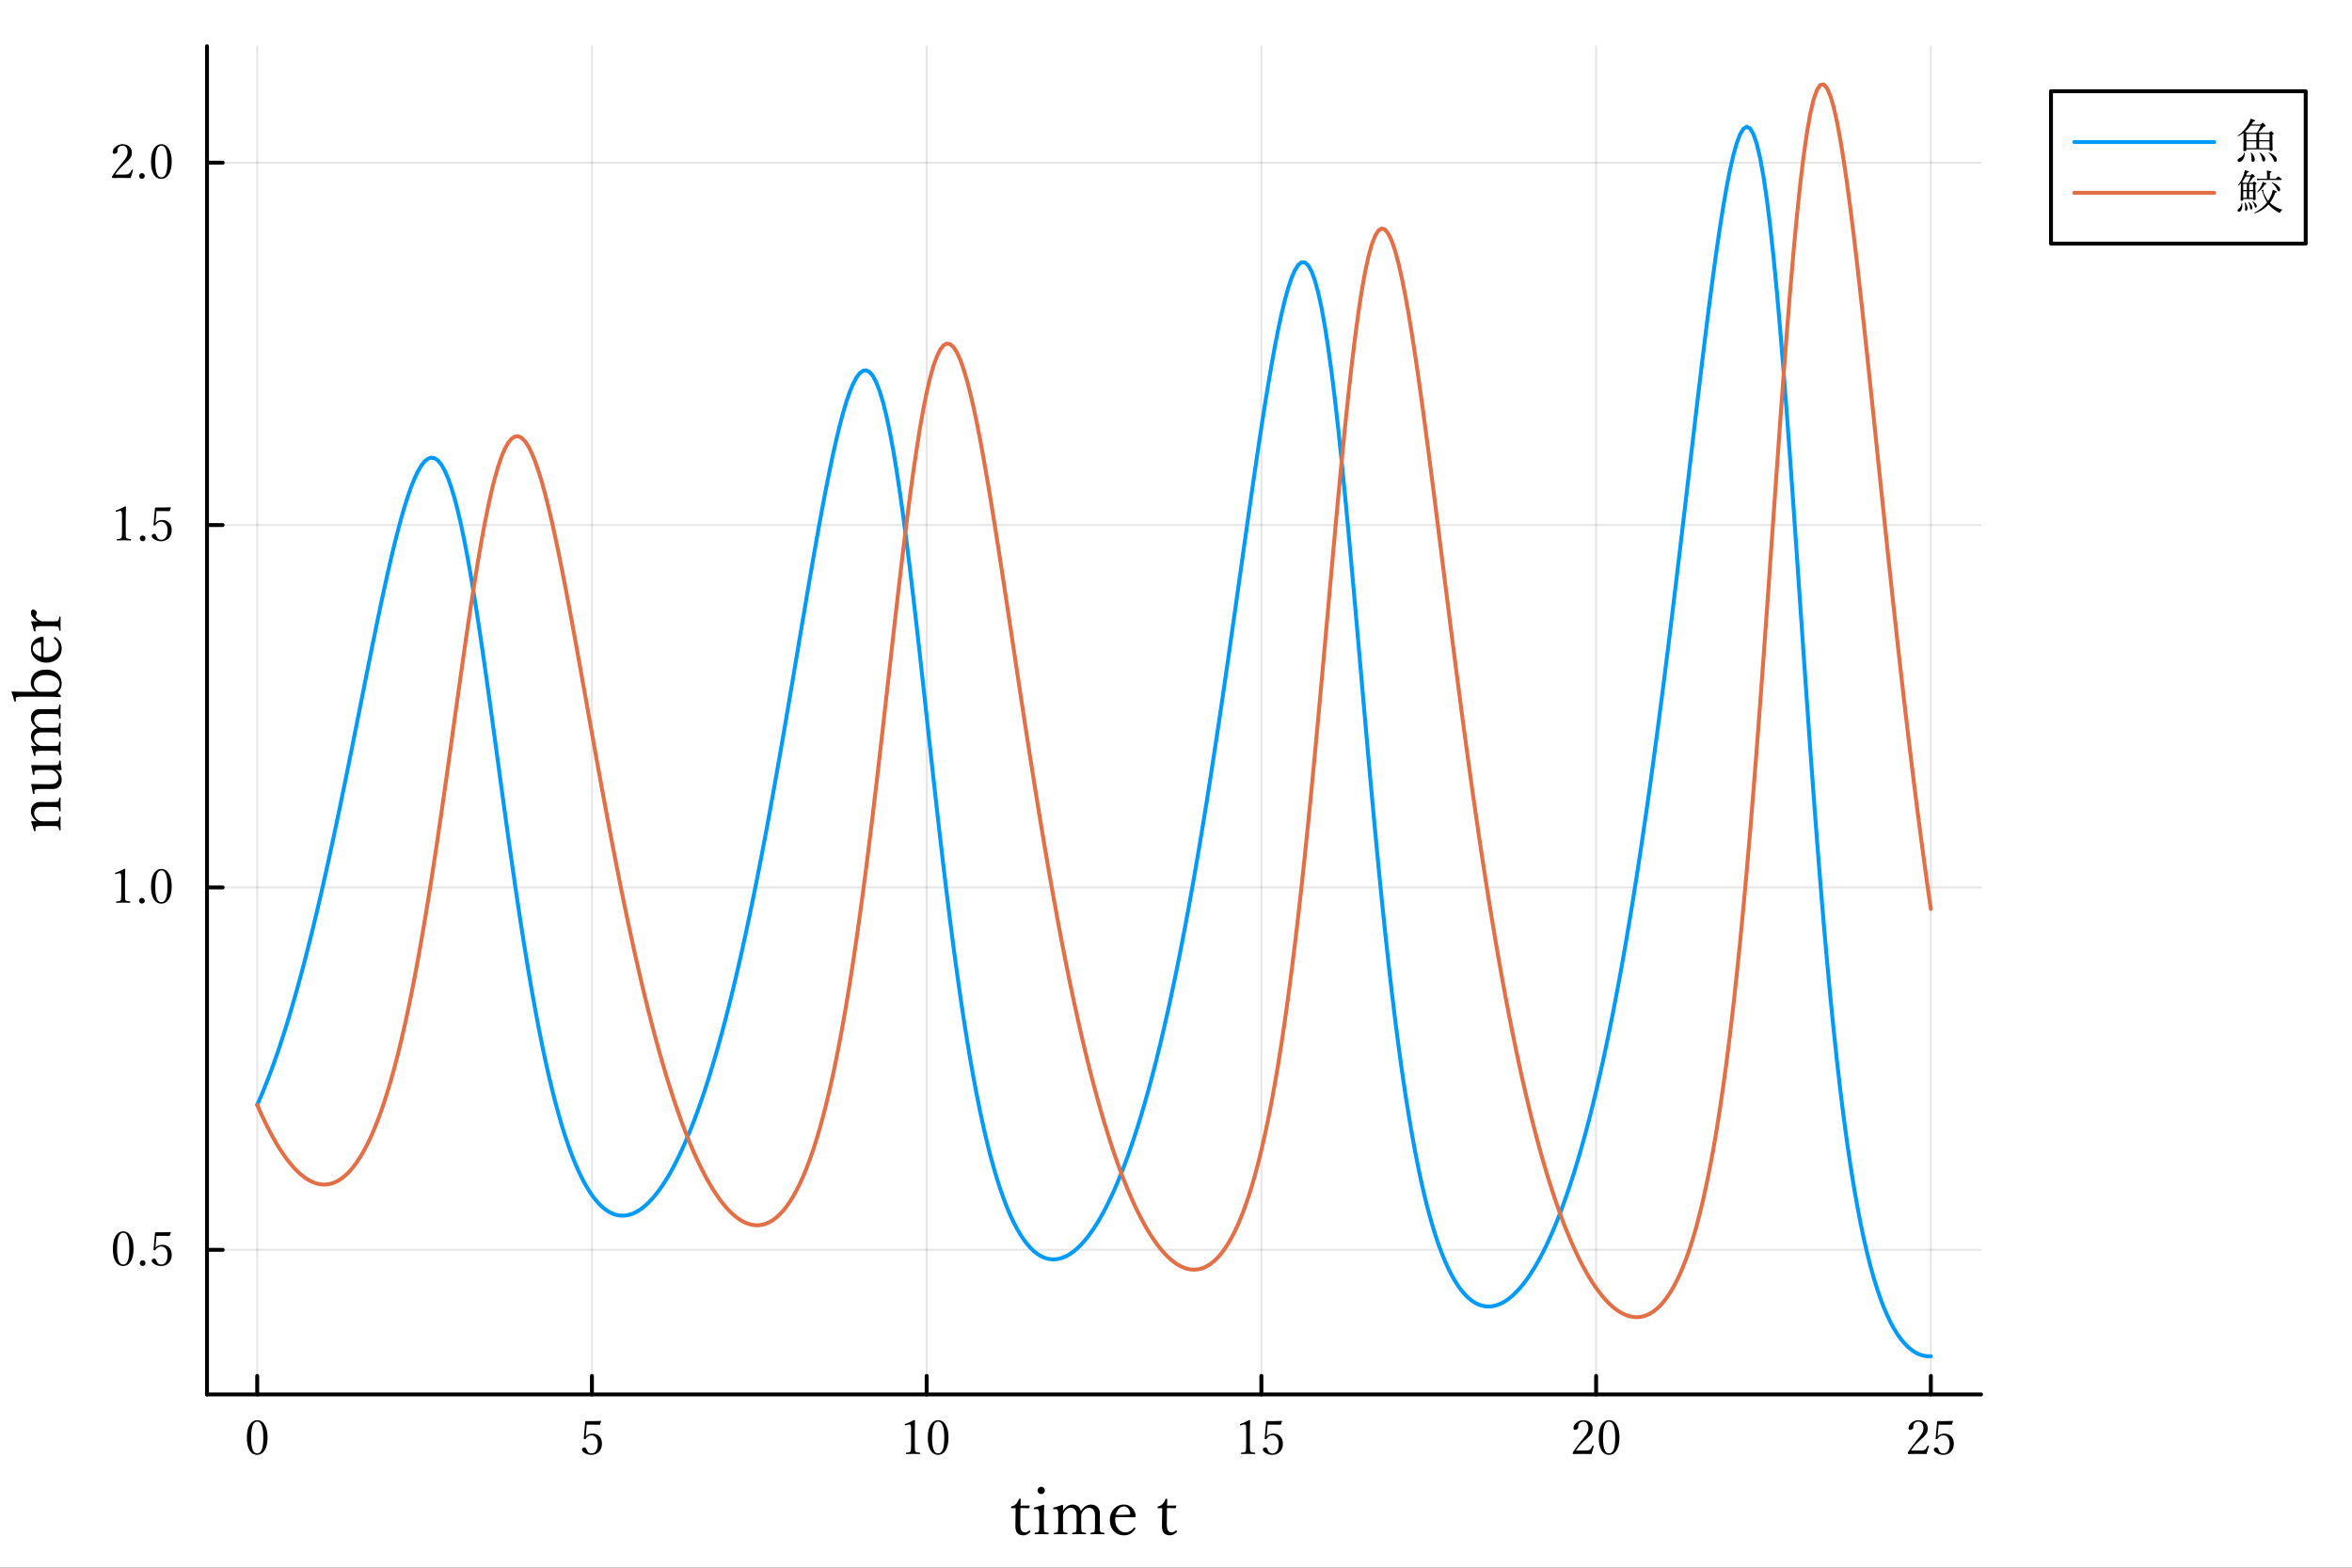 <?xml version="1.0" encoding="utf-8"?>
<svg xmlns="http://www.w3.org/2000/svg" xmlns:xlink="http://www.w3.org/1999/xlink" width="600" height="400" viewBox="0 0 2400 1600">
<rect x="0" y="0" width="2400" height="1600" fill="#333333" stroke="none"/>
<defs>
  <clipPath id="clip460">
    <rect x="0" y="0" width="2400" height="1600"/>
  </clipPath>
</defs>
<path clip-path="url(#clip460)" d="M0 1600 L2400 1600 L2400 0 L0 0  Z" fill="#ffffff" fill-rule="evenodd" fill-opacity="1"/>
<defs>
  <clipPath id="clip461">
    <rect x="480" y="0" width="1681" height="1600"/>
  </clipPath>
</defs>
<path clip-path="url(#clip460)" d="M211.227 1423.18 L2021.46 1423.18 L2021.46 47.244 L211.227 47.244  Z" fill="#ffffff" fill-rule="evenodd" fill-opacity="1"/>
<defs>
  <clipPath id="clip462">
    <rect x="211" y="47" width="1811" height="1377"/>
  </clipPath>
</defs>
<polyline clip-path="url(#clip462)" style="stroke:#000000; stroke-linecap:round; stroke-linejoin:round; stroke-width:2; stroke-opacity:0.1; fill:none" points="262.461,1423.18 262.461,47.244 "/>
<polyline clip-path="url(#clip462)" style="stroke:#000000; stroke-linecap:round; stroke-linejoin:round; stroke-width:2; stroke-opacity:0.1; fill:none" points="604.015,1423.18 604.015,47.244 "/>
<polyline clip-path="url(#clip462)" style="stroke:#000000; stroke-linecap:round; stroke-linejoin:round; stroke-width:2; stroke-opacity:0.1; fill:none" points="945.569,1423.18 945.569,47.244 "/>
<polyline clip-path="url(#clip462)" style="stroke:#000000; stroke-linecap:round; stroke-linejoin:round; stroke-width:2; stroke-opacity:0.1; fill:none" points="1287.12,1423.18 1287.12,47.244 "/>
<polyline clip-path="url(#clip462)" style="stroke:#000000; stroke-linecap:round; stroke-linejoin:round; stroke-width:2; stroke-opacity:0.1; fill:none" points="1628.68,1423.18 1628.68,47.244 "/>
<polyline clip-path="url(#clip462)" style="stroke:#000000; stroke-linecap:round; stroke-linejoin:round; stroke-width:2; stroke-opacity:0.1; fill:none" points="1970.23,1423.18 1970.23,47.244 "/>
<polyline clip-path="url(#clip462)" style="stroke:#000000; stroke-linecap:round; stroke-linejoin:round; stroke-width:2; stroke-opacity:0.1; fill:none" points="211.227,1275.57 2021.46,1275.57 "/>
<polyline clip-path="url(#clip462)" style="stroke:#000000; stroke-linecap:round; stroke-linejoin:round; stroke-width:2; stroke-opacity:0.1; fill:none" points="211.227,905.713 2021.46,905.713 "/>
<polyline clip-path="url(#clip462)" style="stroke:#000000; stroke-linecap:round; stroke-linejoin:round; stroke-width:2; stroke-opacity:0.1; fill:none" points="211.227,535.861 2021.46,535.861 "/>
<polyline clip-path="url(#clip462)" style="stroke:#000000; stroke-linecap:round; stroke-linejoin:round; stroke-width:2; stroke-opacity:0.1; fill:none" points="211.227,166.009 2021.46,166.009 "/>
<polyline clip-path="url(#clip460)" style="stroke:#000000; stroke-linecap:round; stroke-linejoin:round; stroke-width:4; stroke-opacity:1; fill:none" points="211.227,1423.18 2021.46,1423.18 "/>
<polyline clip-path="url(#clip460)" style="stroke:#000000; stroke-linecap:round; stroke-linejoin:round; stroke-width:4; stroke-opacity:1; fill:none" points="262.461,1423.18 262.461,1404.28 "/>
<polyline clip-path="url(#clip460)" style="stroke:#000000; stroke-linecap:round; stroke-linejoin:round; stroke-width:4; stroke-opacity:1; fill:none" points="604.015,1423.18 604.015,1404.28 "/>
<polyline clip-path="url(#clip460)" style="stroke:#000000; stroke-linecap:round; stroke-linejoin:round; stroke-width:4; stroke-opacity:1; fill:none" points="945.569,1423.18 945.569,1404.28 "/>
<polyline clip-path="url(#clip460)" style="stroke:#000000; stroke-linecap:round; stroke-linejoin:round; stroke-width:4; stroke-opacity:1; fill:none" points="1287.12,1423.18 1287.12,1404.28 "/>
<polyline clip-path="url(#clip460)" style="stroke:#000000; stroke-linecap:round; stroke-linejoin:round; stroke-width:4; stroke-opacity:1; fill:none" points="1628.68,1423.18 1628.68,1404.28 "/>
<polyline clip-path="url(#clip460)" style="stroke:#000000; stroke-linecap:round; stroke-linejoin:round; stroke-width:4; stroke-opacity:1; fill:none" points="1970.23,1423.18 1970.23,1404.28 "/>
<path clip-path="url(#clip460)" d="M262.52 1449.45 Q267.297 1449.45 270.221 1454.42 Q273.026 1459.15 273.026 1467.06 Q273.026 1476.14 269.579 1480.94 Q266.775 1484.84 262.52 1484.84 Q257.291 1484.84 254.462 1479.85 Q251.895 1475.29 251.895 1467.37 Q251.895 1458.08 255.413 1453.28 Q258.242 1449.45 262.52 1449.45 M262.52 1450.95 Q256.221 1450.95 256.221 1467.21 Q256.221 1476.38 258.123 1480.23 Q259.644 1483.32 262.52 1483.32 Q265.729 1483.32 267.226 1479.26 Q268.7 1475.29 268.7 1467.21 Q268.7 1450.95 262.52 1450.95 Z" fill="#000000" fill-rule="nonzero" fill-opacity="1" /><path clip-path="url(#clip460)" d="M598.714 1454.04 L597.882 1463.57 Q597.811 1464.54 597.692 1466.09 Q600.235 1463.17 604.466 1463.17 Q609.244 1463.17 611.93 1466.35 Q614.235 1469.11 614.235 1473.43 Q614.235 1478.95 610.812 1482.13 Q607.889 1484.84 603.515 1484.84 Q600.093 1484.84 597.05 1483.18 Q593.794 1481.42 593.794 1479.23 Q593.794 1478.43 594.697 1477.83 Q595.505 1477.28 596.622 1477.28 Q597.312 1477.28 597.74 1477.85 Q598.191 1478.4 598.857 1479.97 L599.094 1480.56 Q600.283 1483.32 603.539 1483.32 Q606.724 1483.32 608.436 1480.54 Q610.004 1477.97 610.004 1473.48 Q610.004 1469.3 607.865 1466.9 Q606.13 1464.92 603.634 1464.92 Q599.76 1464.92 597.644 1468.44 Q597.383 1468.82 596.955 1468.82 Q595.6 1468.82 595.6 1468.04 Q595.6 1467.94 595.695 1467.49 Q595.79 1467.04 595.838 1466.35 L597.145 1451.31 Q597.145 1450.97 597.454 1450.66 Q597.74 1450.38 597.977 1450.38 Q599.926 1450.43 605.179 1450.43 Q609.054 1450.43 612.975 1450.19 Q613.403 1450.19 613.403 1450.62 L612.239 1453.8 Q612.096 1454.13 611.716 1454.13 Q607.651 1454.04 606.154 1454.04 L598.714 1454.04 Z" fill="#000000" fill-rule="nonzero" fill-opacity="1" /><path clip-path="url(#clip460)" d="M932.935 1449.21 Q933.72 1449.21 933.72 1449.83 Q933.482 1456.23 933.482 1460.27 L933.482 1475.05 Q933.482 1478.71 933.601 1479.83 Q933.72 1480.78 934.076 1481.37 Q934.599 1482.32 938.497 1482.61 Q938.925 1482.66 938.925 1483.32 Q938.925 1484.01 938.592 1484.01 Q934.266 1483.82 931.723 1483.82 Q929.513 1483.82 924.711 1484.01 Q924.379 1484.01 924.379 1483.32 Q924.379 1482.66 924.854 1482.61 Q927.183 1482.44 928.086 1482.13 Q928.776 1481.9 929.085 1481.37 Q929.679 1480.45 929.679 1475.05 L929.679 1457.96 Q929.679 1455.13 929.156 1454.42 Q928.681 1453.78 927.777 1453.78 Q927.136 1453.78 926.019 1454.13 L923.879 1454.8 Q923.261 1454.8 923.261 1453.82 Q923.261 1453.54 923.808 1453.35 Q928.562 1451.64 932.935 1449.21 Z" fill="#000000" fill-rule="nonzero" fill-opacity="1" /><path clip-path="url(#clip460)" d="M957.37 1449.45 Q962.147 1449.45 965.071 1454.42 Q967.876 1459.15 967.876 1467.06 Q967.876 1476.14 964.429 1480.94 Q961.624 1484.84 957.37 1484.84 Q952.141 1484.84 949.312 1479.85 Q946.745 1475.29 946.745 1467.37 Q946.745 1458.08 950.263 1453.28 Q953.091 1449.45 957.37 1449.45 M957.37 1450.95 Q951.071 1450.95 951.071 1467.21 Q951.071 1476.38 952.973 1480.23 Q954.494 1483.32 957.37 1483.32 Q960.579 1483.32 962.076 1479.26 Q963.55 1475.29 963.55 1467.21 Q963.55 1450.95 957.37 1450.95 Z" fill="#000000" fill-rule="nonzero" fill-opacity="1" /><path clip-path="url(#clip460)" d="M1274.86 1449.21 Q1275.64 1449.21 1275.64 1449.83 Q1275.4 1456.23 1275.4 1460.27 L1275.4 1475.05 Q1275.4 1478.71 1275.52 1479.83 Q1275.64 1480.78 1276 1481.37 Q1276.52 1482.32 1280.42 1482.61 Q1280.85 1482.66 1280.85 1483.32 Q1280.85 1484.01 1280.51 1484.01 Q1276.19 1483.82 1273.65 1483.82 Q1271.44 1483.82 1266.63 1484.01 Q1266.3 1484.01 1266.3 1483.32 Q1266.3 1482.66 1266.78 1482.61 Q1269.11 1482.44 1270.01 1482.13 Q1270.7 1481.9 1271.01 1481.37 Q1271.6 1480.45 1271.6 1475.05 L1271.6 1457.96 Q1271.6 1455.13 1271.08 1454.42 Q1270.6 1453.78 1269.7 1453.78 Q1269.06 1453.78 1267.94 1454.13 L1265.8 1454.8 Q1265.18 1454.8 1265.18 1453.82 Q1265.18 1453.54 1265.73 1453.35 Q1270.48 1451.64 1274.86 1449.21 Z" fill="#000000" fill-rule="nonzero" fill-opacity="1" /><path clip-path="url(#clip460)" d="M1293.54 1454.04 L1292.71 1463.57 Q1292.64 1464.54 1292.52 1466.09 Q1295.06 1463.17 1299.29 1463.17 Q1304.07 1463.17 1306.76 1466.35 Q1309.06 1469.11 1309.06 1473.43 Q1309.06 1478.95 1305.64 1482.13 Q1302.71 1484.84 1298.34 1484.84 Q1294.92 1484.84 1291.88 1483.18 Q1288.62 1481.42 1288.62 1479.23 Q1288.62 1478.43 1289.52 1477.83 Q1290.33 1477.28 1291.45 1477.28 Q1292.14 1477.28 1292.57 1477.85 Q1293.02 1478.4 1293.68 1479.97 L1293.92 1480.56 Q1295.11 1483.32 1298.37 1483.32 Q1301.55 1483.32 1303.26 1480.54 Q1304.83 1477.97 1304.83 1473.48 Q1304.83 1469.3 1302.69 1466.9 Q1300.96 1464.92 1298.46 1464.92 Q1294.59 1464.92 1292.47 1468.44 Q1292.21 1468.82 1291.78 1468.82 Q1290.43 1468.82 1290.43 1468.04 Q1290.43 1467.94 1290.52 1467.49 Q1290.62 1467.04 1290.66 1466.35 L1291.97 1451.31 Q1291.97 1450.97 1292.28 1450.66 Q1292.57 1450.38 1292.8 1450.38 Q1294.75 1450.43 1300.01 1450.43 Q1303.88 1450.43 1307.8 1450.19 Q1308.23 1450.19 1308.23 1450.62 L1307.06 1453.8 Q1306.92 1454.13 1306.54 1454.13 Q1302.48 1454.04 1300.98 1454.04 L1293.54 1454.04 Z" fill="#000000" fill-rule="nonzero" fill-opacity="1" /><path clip-path="url(#clip460)" d="M1623.88 1484.01 Q1619.24 1483.87 1614.58 1483.87 Q1609.99 1483.87 1605.43 1484.01 Q1604.84 1484.01 1604.84 1483.08 Q1604.84 1482.39 1605.17 1481.87 Q1610.07 1474.67 1614.32 1469.56 L1615.25 1468.49 Q1618.79 1464.33 1619.93 1461.79 Q1620.81 1459.86 1620.81 1457.63 Q1620.81 1454.2 1619.12 1452.42 Q1617.74 1450.97 1615.56 1450.97 Q1612.23 1450.97 1610.87 1453.66 Q1610.4 1454.68 1610.4 1457.1 Q1610.4 1458.08 1609.28 1458.72 Q1608.35 1459.29 1607.07 1459.29 Q1605.57 1459.29 1605.57 1457.58 Q1605.57 1454.49 1608.92 1451.83 Q1611.94 1449.45 1615.56 1449.45 Q1619.98 1449.45 1622.69 1451.97 Q1625.13 1454.25 1625.13 1457.82 Q1625.13 1460.96 1623.76 1463.19 Q1622.47 1465.3 1619.05 1468.39 L1617.55 1469.75 Q1611.16 1475.5 1608.09 1480.47 L1616.17 1480.47 Q1619.38 1480.47 1620.62 1480.21 Q1621.62 1480.02 1622.35 1479.45 Q1623.8 1478.38 1624.99 1475.64 Q1625.13 1475.31 1625.37 1475.31 Q1625.71 1475.31 1626.01 1475.48 Q1626.3 1475.62 1626.3 1475.79 L1626.25 1476.05 Q1625.06 1480.56 1623.88 1484.01 Z" fill="#000000" fill-rule="nonzero" fill-opacity="1" /><path clip-path="url(#clip460)" d="M1642.01 1449.45 Q1646.79 1449.45 1649.71 1454.42 Q1652.52 1459.15 1652.52 1467.06 Q1652.52 1476.14 1649.07 1480.94 Q1646.27 1484.84 1642.01 1484.84 Q1636.78 1484.84 1633.95 1479.85 Q1631.39 1475.29 1631.39 1467.37 Q1631.39 1458.08 1634.9 1453.28 Q1637.73 1449.45 1642.01 1449.45 M1642.01 1450.95 Q1635.71 1450.95 1635.71 1467.21 Q1635.71 1476.38 1637.61 1480.23 Q1639.13 1483.32 1642.01 1483.32 Q1645.22 1483.32 1646.72 1479.26 Q1648.19 1475.29 1648.19 1467.21 Q1648.19 1450.95 1642.01 1450.95 Z" fill="#000000" fill-rule="nonzero" fill-opacity="1" /><path clip-path="url(#clip460)" d="M1965.8 1484.01 Q1961.16 1483.87 1956.5 1483.87 Q1951.92 1483.87 1947.35 1484.01 Q1946.76 1484.01 1946.76 1483.08 Q1946.76 1482.39 1947.09 1481.87 Q1951.99 1474.67 1956.24 1469.56 L1957.17 1468.49 Q1960.71 1464.33 1961.85 1461.79 Q1962.73 1459.86 1962.73 1457.63 Q1962.73 1454.2 1961.04 1452.42 Q1959.67 1450.97 1957.48 1450.97 Q1954.15 1450.97 1952.8 1453.66 Q1952.32 1454.68 1952.32 1457.1 Q1952.32 1458.08 1951.2 1458.72 Q1950.28 1459.29 1948.99 1459.29 Q1947.5 1459.29 1947.5 1457.58 Q1947.5 1454.49 1950.85 1451.83 Q1953.87 1449.45 1957.48 1449.45 Q1961.9 1449.45 1964.61 1451.97 Q1967.06 1454.25 1967.06 1457.82 Q1967.06 1460.96 1965.68 1463.19 Q1964.4 1465.3 1960.97 1468.39 L1959.48 1469.75 Q1953.08 1475.5 1950.02 1480.47 L1958.1 1480.47 Q1961.31 1480.47 1962.54 1480.21 Q1963.54 1480.02 1964.28 1479.45 Q1965.73 1478.38 1966.91 1475.64 Q1967.06 1475.31 1967.3 1475.31 Q1967.63 1475.31 1967.94 1475.48 Q1968.22 1475.62 1968.22 1475.79 L1968.17 1476.05 Q1966.99 1480.56 1965.8 1484.01 Z" fill="#000000" fill-rule="nonzero" fill-opacity="1" /><path clip-path="url(#clip460)" d="M1978.18 1454.04 L1977.35 1463.57 Q1977.28 1464.54 1977.16 1466.09 Q1979.7 1463.17 1983.93 1463.17 Q1988.71 1463.17 1991.4 1466.35 Q1993.7 1469.11 1993.7 1473.43 Q1993.7 1478.95 1990.28 1482.13 Q1987.36 1484.84 1982.98 1484.84 Q1979.56 1484.84 1976.52 1483.18 Q1973.26 1481.42 1973.26 1479.23 Q1973.26 1478.43 1974.16 1477.83 Q1974.97 1477.28 1976.09 1477.28 Q1976.78 1477.28 1977.21 1477.85 Q1977.66 1478.4 1978.32 1479.97 L1978.56 1480.56 Q1979.75 1483.32 1983.01 1483.32 Q1986.19 1483.32 1987.9 1480.54 Q1989.47 1477.97 1989.47 1473.48 Q1989.47 1469.3 1987.33 1466.9 Q1985.6 1464.92 1983.1 1464.92 Q1979.23 1464.92 1977.11 1468.44 Q1976.85 1468.82 1976.42 1468.82 Q1975.07 1468.82 1975.07 1468.04 Q1975.07 1467.94 1975.16 1467.49 Q1975.26 1467.04 1975.31 1466.35 L1976.61 1451.31 Q1976.61 1450.97 1976.92 1450.66 Q1977.21 1450.38 1977.44 1450.38 Q1979.39 1450.43 1984.65 1450.43 Q1988.52 1450.43 1992.44 1450.19 Q1992.87 1450.19 1992.87 1450.62 L1991.71 1453.8 Q1991.56 1454.13 1991.18 1454.13 Q1987.12 1454.04 1985.62 1454.04 L1978.18 1454.04 Z" fill="#000000" fill-rule="nonzero" fill-opacity="1" /><path clip-path="url(#clip460)" d="M1036.37 1539.25 L1032.22 1539.32 Q1031.57 1539.32 1031.57 1538.43 Q1031.57 1537.58 1032.22 1537.45 Q1035.23 1536.77 1036.99 1534.77 Q1038.69 1532.85 1039.67 1530.2 Q1039.87 1529.61 1040.65 1529.61 Q1041.54 1529.61 1041.54 1530.3 Q1041.34 1535.2 1041.34 1536.7 Q1045.1 1536.7 1050.46 1536.57 Q1050.85 1536.57 1050.85 1536.96 L1050.23 1538.86 Q1050.07 1539.32 1049.58 1539.32 Q1047.16 1539.12 1041.21 1539.12 L1041.08 1555.53 Q1041.08 1560.4 1042.42 1562.23 Q1043.73 1563.96 1045.95 1563.96 Q1048.37 1563.96 1050.16 1562.13 Q1050.36 1561.93 1050.56 1561.93 Q1050.92 1561.93 1051.28 1562.36 Q1051.57 1562.72 1051.57 1563.01 Q1051.57 1563.21 1051.37 1563.4 Q1048.14 1566.97 1044.35 1566.97 Q1040.2 1566.97 1038.1 1564.68 Q1036.11 1562.39 1036.11 1557.52 L1036.24 1548.43 L1036.37 1539.25 Z" fill="#000000" fill-rule="nonzero" fill-opacity="1" /><path clip-path="url(#clip460)" d="M1060.46 1546.93 Q1060.46 1542.75 1059.94 1541.47 Q1059.35 1540.13 1057.98 1540.13 L1055.49 1540.26 Q1054.97 1540.26 1054.97 1539.38 Q1054.97 1538.76 1055.79 1538.5 Q1060.82 1537.29 1064.67 1535.75 Q1065.46 1535.75 1065.46 1536.37 Q1065.2 1542.75 1065.2 1547.88 L1065.2 1556.25 Q1065.2 1562.42 1065.59 1563.14 Q1066.08 1564.02 1069.58 1564.29 Q1070.1 1564.38 1070.1 1565 Q1070.1 1565.89 1069.58 1565.89 Q1065.56 1565.76 1063.07 1565.76 Q1060.13 1565.76 1056.24 1565.89 Q1055.72 1565.89 1055.72 1565 Q1055.72 1564.38 1056.24 1564.29 Q1059.28 1563.96 1059.94 1563.14 Q1060.46 1562.42 1060.46 1556.25 L1060.46 1546.93 M1062.45 1517.39 Q1063.96 1517.39 1065.13 1518.69 Q1066.15 1519.84 1066.15 1521.11 Q1066.15 1522.78 1064.87 1523.92 Q1063.76 1524.87 1062.45 1524.87 Q1060.88 1524.87 1059.71 1523.63 Q1058.66 1522.55 1058.66 1521.11 Q1058.66 1519.61 1060 1518.43 Q1061.11 1517.39 1062.45 1517.39 Z" fill="#000000" fill-rule="nonzero" fill-opacity="1" /><path clip-path="url(#clip460)" d="M1102.95 1542.26 Q1107.23 1535.62 1113.21 1535.62 Q1117.55 1535.62 1120.04 1538.3 Q1122.33 1540.75 1122.33 1544.81 L1122.23 1552.16 L1122.23 1556.38 Q1122.23 1562.42 1122.65 1563.21 Q1123.08 1564.09 1126.54 1564.42 Q1127.07 1564.51 1127.07 1565.17 Q1127.07 1565.89 1126.54 1565.89 Q1122.78 1565.76 1120.1 1565.76 Q1117.69 1565.76 1113.24 1565.89 Q1112.65 1565.89 1112.65 1565.17 Q1112.65 1564.51 1113.24 1564.42 Q1116.25 1564.19 1116.84 1563.21 Q1117.36 1562.32 1117.36 1556.38 L1117.36 1546.15 Q1117.36 1543.79 1116.61 1542.32 Q1115.01 1538.89 1111.25 1538.89 Q1107.49 1538.89 1104.81 1542.72 Q1103.83 1544.09 1103.53 1545.1 Q1103.27 1546.08 1103.27 1547.81 L1103.27 1556.38 Q1103.27 1562.26 1103.8 1563.21 Q1104.35 1564.12 1107.78 1564.42 Q1108.31 1564.51 1108.31 1565.23 Q1108.31 1565.89 1107.78 1565.89 Q1103.63 1565.76 1101.28 1565.76 Q1098.6 1565.76 1094.45 1565.89 Q1093.93 1565.89 1093.93 1565.23 Q1093.93 1564.51 1094.51 1564.42 Q1097.62 1564.12 1098.08 1563.21 Q1098.6 1562.13 1098.6 1556.38 L1098.6 1546.02 Q1098.6 1543.66 1097.91 1542.32 Q1096.28 1538.89 1092.45 1538.89 Q1088.76 1538.89 1086.08 1542.72 Q1084.68 1544.74 1084.68 1547.81 L1084.68 1556.38 Q1084.68 1562.32 1085.07 1563.21 Q1085.46 1564.09 1088.89 1564.42 Q1089.35 1564.51 1089.35 1565.17 Q1089.35 1565.89 1088.89 1565.89 Q1085 1565.76 1082.36 1565.76 Q1079.94 1565.76 1075.79 1565.89 Q1075.26 1565.89 1075.26 1565.17 Q1075.26 1564.51 1075.79 1564.42 Q1078.7 1564.19 1079.28 1563.21 Q1079.87 1562.19 1079.87 1556.38 L1079.87 1547.03 Q1079.87 1542.98 1079.41 1541.67 Q1078.92 1540.2 1077.45 1540.2 L1075.13 1540.33 Q1074.58 1540.33 1074.58 1539.38 Q1074.58 1538.83 1075.39 1538.56 Q1079.84 1537.52 1084.09 1535.85 Q1084.81 1535.85 1084.81 1536.44 Q1084.68 1540.04 1084.68 1541.87 Q1088.79 1535.62 1094.51 1535.62 Q1097.91 1535.62 1100.2 1537.55 Q1102.19 1539.28 1102.95 1542.26 Z" fill="#000000" fill-rule="nonzero" fill-opacity="1" /><path clip-path="url(#clip460)" d="M1138.11 1548.43 Q1137.92 1550 1137.92 1551.15 Q1137.92 1557.1 1141.41 1560.89 Q1144.29 1563.96 1147.88 1563.96 Q1153.67 1563.96 1157 1559.25 Q1157.17 1558.99 1157.46 1558.99 Q1157.85 1558.99 1158.24 1559.35 Q1158.6 1559.61 1158.6 1559.87 Q1158.6 1560.23 1158.21 1560.72 Q1154.06 1566.97 1146.97 1566.97 Q1140.2 1566.97 1136.12 1562.23 Q1132.49 1557.98 1132.49 1551.51 Q1132.49 1544.22 1137.13 1539.58 Q1141.12 1535.56 1146.81 1535.56 Q1152.13 1535.56 1155.6 1539.38 Q1158.54 1542.65 1158.87 1547.42 Q1158.87 1547.91 1158.54 1548.24 Q1158.21 1548.57 1157.85 1548.57 Q1151.09 1548.37 1144.68 1548.37 Q1140.2 1548.37 1138.11 1548.43 M1138.5 1546.08 Q1140.47 1546.15 1143.99 1546.15 Q1148.54 1546.15 1152.66 1545.89 Q1153.31 1545.89 1153.31 1545 Q1152.98 1541.41 1151.02 1539.32 Q1149.26 1537.49 1146.81 1537.49 Q1143.8 1537.49 1141.51 1540 Q1139.42 1542.26 1138.5 1546.08 Z" fill="#000000" fill-rule="nonzero" fill-opacity="1" /><path clip-path="url(#clip460)" d="M1161.74 1568.04 Q1161.74 1568.04 1161.74 1568.04 Z" fill="#000000" fill-rule="nonzero" fill-opacity="1" /><path clip-path="url(#clip460)" d="M1185.93 1539.25 L1181.78 1539.32 Q1181.12 1539.32 1181.12 1538.43 Q1181.12 1537.58 1181.78 1537.45 Q1184.78 1536.77 1186.55 1534.77 Q1188.25 1532.85 1189.23 1530.2 Q1189.42 1529.61 1190.21 1529.61 Q1191.09 1529.61 1191.09 1530.3 Q1190.89 1535.2 1190.89 1536.7 Q1194.65 1536.7 1200.01 1536.57 Q1200.4 1536.57 1200.4 1536.96 L1199.78 1538.86 Q1199.62 1539.32 1199.13 1539.32 Q1196.71 1539.12 1190.76 1539.12 L1190.63 1555.53 Q1190.63 1560.4 1191.97 1562.23 Q1193.28 1563.96 1195.5 1563.96 Q1197.92 1563.96 1199.72 1562.13 Q1199.91 1561.93 1200.11 1561.93 Q1200.47 1561.93 1200.83 1562.36 Q1201.12 1562.72 1201.12 1563.01 Q1201.12 1563.21 1200.93 1563.4 Q1197.69 1566.97 1193.9 1566.97 Q1189.75 1566.97 1187.66 1564.68 Q1185.66 1562.39 1185.66 1557.52 L1185.8 1548.43 L1185.93 1539.25 Z" fill="#000000" fill-rule="nonzero" fill-opacity="1" /><polyline clip-path="url(#clip460)" style="stroke:#000000; stroke-linecap:round; stroke-linejoin:round; stroke-width:4; stroke-opacity:1; fill:none" points="211.227,1423.18 211.227,47.244 "/>
<polyline clip-path="url(#clip460)" style="stroke:#000000; stroke-linecap:round; stroke-linejoin:round; stroke-width:4; stroke-opacity:1; fill:none" points="211.227,1275.57 227.202,1275.57 "/>
<polyline clip-path="url(#clip460)" style="stroke:#000000; stroke-linecap:round; stroke-linejoin:round; stroke-width:4; stroke-opacity:1; fill:none" points="211.227,905.713 227.202,905.713 "/>
<polyline clip-path="url(#clip460)" style="stroke:#000000; stroke-linecap:round; stroke-linejoin:round; stroke-width:4; stroke-opacity:1; fill:none" points="211.227,535.861 227.202,535.861 "/>
<polyline clip-path="url(#clip460)" style="stroke:#000000; stroke-linecap:round; stroke-linejoin:round; stroke-width:4; stroke-opacity:1; fill:none" points="211.227,166.009 227.202,166.009 "/>
<path clip-path="url(#clip460)" d="M125.788 1256.72 Q130.566 1256.72 133.489 1261.68 Q136.294 1266.41 136.294 1274.33 Q136.294 1283.41 132.847 1288.21 Q130.043 1292.11 125.788 1292.11 Q120.559 1292.11 117.73 1287.12 Q115.163 1282.55 115.163 1274.64 Q115.163 1265.34 118.681 1260.54 Q121.51 1256.72 125.788 1256.72 M125.788 1258.21 Q119.489 1258.21 119.489 1274.47 Q119.489 1283.65 121.391 1287.5 Q122.912 1290.59 125.788 1290.59 Q128.997 1290.59 130.494 1286.52 Q131.968 1282.55 131.968 1274.47 Q131.968 1258.21 125.788 1258.21 Z" fill="#000000" fill-rule="nonzero" fill-opacity="1" /><path clip-path="url(#clip460)" d="M145.588 1286.26 Q146.871 1286.26 147.703 1287.19 Q148.464 1288.02 148.464 1289.23 Q148.464 1290.49 147.513 1291.32 Q146.681 1292.06 145.588 1292.06 Q144.257 1292.06 143.401 1291.13 Q142.664 1290.33 142.664 1289.23 Q142.664 1287.83 143.615 1287 Q144.423 1286.26 145.588 1286.26 Z" fill="#000000" fill-rule="nonzero" fill-opacity="1" /><path clip-path="url(#clip460)" d="M159.706 1261.3 L158.874 1270.84 Q158.803 1271.81 158.684 1273.35 Q161.228 1270.43 165.458 1270.43 Q170.236 1270.43 172.922 1273.62 Q175.227 1276.37 175.227 1280.7 Q175.227 1286.21 171.805 1289.4 Q168.881 1292.11 164.508 1292.11 Q161.085 1292.11 158.042 1290.44 Q154.786 1288.69 154.786 1286.5 Q154.786 1285.69 155.689 1285.1 Q156.498 1284.55 157.615 1284.55 Q158.304 1284.55 158.732 1285.12 Q159.183 1285.67 159.849 1287.24 L160.087 1287.83 Q161.275 1290.59 164.531 1290.59 Q167.716 1290.59 169.428 1287.81 Q170.997 1285.24 170.997 1280.75 Q170.997 1276.56 168.857 1274.16 Q167.122 1272.19 164.626 1272.19 Q160.752 1272.19 158.637 1275.71 Q158.375 1276.09 157.947 1276.09 Q156.593 1276.09 156.593 1275.3 Q156.593 1275.21 156.688 1274.76 Q156.783 1274.31 156.83 1273.62 L158.138 1258.57 Q158.138 1258.24 158.447 1257.93 Q158.732 1257.64 158.969 1257.64 Q160.919 1257.69 166.171 1257.69 Q170.046 1257.69 173.968 1257.45 Q174.396 1257.45 174.396 1257.88 L173.231 1261.07 Q173.088 1261.4 172.708 1261.4 Q168.643 1261.3 167.146 1261.3 L159.706 1261.3 Z" fill="#000000" fill-rule="nonzero" fill-opacity="1" /><path clip-path="url(#clip460)" d="M127 886.627 Q127.785 886.627 127.785 887.245 Q127.547 893.639 127.547 897.679 L127.547 912.463 Q127.547 916.124 127.666 917.241 Q127.785 918.192 128.141 918.786 Q128.664 919.737 132.562 920.022 Q132.99 920.07 132.99 920.735 Q132.99 921.424 132.657 921.424 Q128.331 921.234 125.788 921.234 Q123.578 921.234 118.776 921.424 Q118.443 921.424 118.443 920.735 Q118.443 920.07 118.919 920.022 Q121.248 919.856 122.151 919.547 Q122.841 919.309 123.15 918.786 Q123.744 917.859 123.744 912.463 L123.744 895.374 Q123.744 892.545 123.221 891.832 Q122.746 891.19 121.842 891.19 Q121.201 891.19 120.084 891.547 L117.944 892.212 Q117.326 892.212 117.326 891.238 Q117.326 890.953 117.873 890.762 Q122.627 889.051 127 886.627 Z" fill="#000000" fill-rule="nonzero" fill-opacity="1" /><path clip-path="url(#clip460)" d="M144.851 916.409 Q146.134 916.409 146.966 917.336 Q147.727 918.168 147.727 919.38 Q147.727 920.64 146.776 921.472 Q145.944 922.209 144.851 922.209 Q143.52 922.209 142.664 921.282 Q141.927 920.474 141.927 919.38 Q141.927 917.978 142.878 917.146 Q143.686 916.409 144.851 916.409 Z" fill="#000000" fill-rule="nonzero" fill-opacity="1" /><path clip-path="url(#clip460)" d="M164.722 886.864 Q169.499 886.864 172.423 891.832 Q175.227 896.562 175.227 904.477 Q175.227 913.557 171.781 918.358 Q168.976 922.256 164.722 922.256 Q159.492 922.256 156.664 917.265 Q154.097 912.701 154.097 904.786 Q154.097 895.492 157.615 890.691 Q160.443 886.864 164.722 886.864 M164.722 888.362 Q158.423 888.362 158.423 904.62 Q158.423 913.795 160.324 917.645 Q161.846 920.735 164.722 920.735 Q167.93 920.735 169.428 916.671 Q170.901 912.701 170.901 904.62 Q170.901 888.362 164.722 888.362 Z" fill="#000000" fill-rule="nonzero" fill-opacity="1" /><path clip-path="url(#clip460)" d="M127.737 516.775 Q128.522 516.775 128.522 517.393 Q128.284 523.786 128.284 527.827 L128.284 542.611 Q128.284 546.272 128.403 547.389 Q128.522 548.34 128.878 548.934 Q129.401 549.885 133.299 550.17 Q133.727 550.217 133.727 550.883 Q133.727 551.572 133.394 551.572 Q129.068 551.382 126.525 551.382 Q124.314 551.382 119.513 551.572 Q119.18 551.572 119.18 550.883 Q119.18 550.217 119.656 550.17 Q121.985 550.003 122.888 549.694 Q123.578 549.457 123.887 548.934 Q124.481 548.007 124.481 542.611 L124.481 525.521 Q124.481 522.693 123.958 521.98 Q123.482 521.338 122.579 521.338 Q121.938 521.338 120.82 521.695 L118.681 522.36 Q118.063 522.36 118.063 521.386 Q118.063 521.1 118.61 520.91 Q123.364 519.199 127.737 516.775 Z" fill="#000000" fill-rule="nonzero" fill-opacity="1" /><path clip-path="url(#clip460)" d="M145.588 546.557 Q146.871 546.557 147.703 547.484 Q148.464 548.316 148.464 549.528 Q148.464 550.788 147.513 551.62 Q146.681 552.357 145.588 552.357 Q144.257 552.357 143.401 551.43 Q142.664 550.621 142.664 549.528 Q142.664 548.126 143.615 547.294 Q144.423 546.557 145.588 546.557 Z" fill="#000000" fill-rule="nonzero" fill-opacity="1" /><path clip-path="url(#clip460)" d="M159.706 521.6 L158.874 531.131 Q158.803 532.105 158.684 533.65 Q161.228 530.727 165.458 530.727 Q170.236 530.727 172.922 533.912 Q175.227 536.669 175.227 540.995 Q175.227 546.509 171.805 549.694 Q168.881 552.404 164.508 552.404 Q161.085 552.404 158.042 550.74 Q154.786 548.981 154.786 546.795 Q154.786 545.987 155.689 545.392 Q156.498 544.846 157.615 544.846 Q158.304 544.846 158.732 545.416 Q159.183 545.963 159.849 547.531 L160.087 548.126 Q161.275 550.883 164.531 550.883 Q167.716 550.883 169.428 548.102 Q170.997 545.535 170.997 541.043 Q170.997 536.859 168.857 534.459 Q167.122 532.486 164.626 532.486 Q160.752 532.486 158.637 536.004 Q158.375 536.384 157.947 536.384 Q156.593 536.384 156.593 535.6 Q156.593 535.504 156.688 535.053 Q156.783 534.601 156.83 533.912 L158.138 518.866 Q158.138 518.533 158.447 518.224 Q158.732 517.939 158.969 517.939 Q160.919 517.987 166.171 517.987 Q170.046 517.987 173.968 517.749 Q174.396 517.749 174.396 518.177 L173.231 521.362 Q173.088 521.695 172.708 521.695 Q168.643 521.6 167.146 521.6 L159.706 521.6 Z" fill="#000000" fill-rule="nonzero" fill-opacity="1" /><path clip-path="url(#clip460)" d="M133.299 181.72 Q128.664 181.577 124.005 181.577 Q119.418 181.577 114.854 181.72 Q114.26 181.72 114.26 180.793 Q114.26 180.104 114.593 179.581 Q119.489 172.379 123.744 167.269 L124.671 166.199 Q128.213 162.039 129.353 159.496 Q130.233 157.571 130.233 155.337 Q130.233 151.914 128.545 150.131 Q127.167 148.681 124.98 148.681 Q121.652 148.681 120.297 151.367 Q119.822 152.389 119.822 154.814 Q119.822 155.788 118.705 156.43 Q117.778 157 116.494 157 Q114.997 157 114.997 155.289 Q114.997 152.199 118.348 149.537 Q121.367 147.16 124.98 147.16 Q129.401 147.16 132.111 149.68 Q134.559 151.961 134.559 155.527 Q134.559 158.664 133.18 160.898 Q131.897 163.014 128.474 166.104 L126.977 167.459 Q120.583 173.211 117.516 178.178 L125.598 178.178 Q128.807 178.178 130.043 177.917 Q131.041 177.727 131.778 177.156 Q133.228 176.087 134.416 173.353 Q134.559 173.021 134.796 173.021 Q135.129 173.021 135.438 173.187 Q135.723 173.33 135.723 173.496 L135.676 173.757 Q134.488 178.274 133.299 181.72 Z" fill="#000000" fill-rule="nonzero" fill-opacity="1" /><path clip-path="url(#clip460)" d="M144.851 176.705 Q146.134 176.705 146.966 177.632 Q147.727 178.464 147.727 179.676 Q147.727 180.936 146.776 181.768 Q145.944 182.504 144.851 182.504 Q143.52 182.504 142.664 181.577 Q141.927 180.769 141.927 179.676 Q141.927 178.274 142.878 177.442 Q143.686 176.705 144.851 176.705 Z" fill="#000000" fill-rule="nonzero" fill-opacity="1" /><path clip-path="url(#clip460)" d="M164.722 147.16 Q169.499 147.16 172.423 152.128 Q175.227 156.858 175.227 164.773 Q175.227 173.853 171.781 178.654 Q168.976 182.552 164.722 182.552 Q159.492 182.552 156.664 177.561 Q154.097 172.997 154.097 165.082 Q154.097 155.788 157.615 150.987 Q160.443 147.16 164.722 147.16 M164.722 148.658 Q158.423 148.658 158.423 164.915 Q158.423 174.09 160.324 177.941 Q161.846 181.031 164.722 181.031 Q167.93 181.031 169.428 176.966 Q170.901 172.997 170.901 164.915 Q170.901 148.658 164.722 148.658 Z" fill="#000000" fill-rule="nonzero" fill-opacity="1" /><path clip-path="url(#clip460)" d="M37.76 838.243 Q31.583 834.288 31.583 828.046 Q31.583 823.634 34.296 820.987 Q36.812 818.535 40.767 818.535 L48.121 818.633 L52.337 818.633 Q58.285 818.633 59.167 818.078 Q60.05 817.555 60.376 814.515 Q60.474 813.927 61.128 813.927 Q61.847 813.927 61.847 814.515 Q61.716 818.405 61.716 820.823 Q61.716 823.372 61.847 827.523 Q61.847 828.111 61.128 828.111 Q60.474 828.111 60.376 827.523 Q60.213 824.778 59.167 824.091 Q58.285 823.503 52.337 823.503 L42.107 823.503 Q39.754 823.503 38.283 824.255 Q34.852 825.954 34.852 830.007 Q34.852 833.994 38.61 836.772 Q40.604 838.243 43.774 838.243 L52.337 838.243 Q58.416 838.243 59.167 837.785 Q59.755 837.393 59.984 836.674 Q60.18 835.955 60.376 833.994 Q60.474 833.471 61.128 833.471 Q61.847 833.471 61.847 833.994 Q61.716 838.014 61.716 840.302 Q61.716 842.982 61.847 847.002 Q61.847 847.525 61.128 847.525 Q60.474 847.525 60.376 847.002 Q60.148 844.256 59.167 843.57 Q58.252 842.982 52.337 842.982 L42.989 842.982 Q38.806 842.982 37.564 843.505 Q36.159 844.158 36.159 845.4 L36.29 847.721 Q36.29 848.342 35.276 848.342 Q34.688 848.342 34.525 847.459 Q33.642 843.309 31.812 838.831 Q31.812 838.112 32.4 838.112 Q35.995 838.243 37.76 838.243 Z" fill="#000000" fill-rule="nonzero" fill-opacity="1" /><path clip-path="url(#clip460)" d="M62.926 785.298 Q62.926 785.951 62.305 785.951 Q58.71 785.82 56.912 785.82 Q62.926 789.448 62.926 795.887 Q62.926 800.364 60.278 802.946 Q57.893 805.266 53.938 805.266 Q49.395 805.266 46.846 805.234 L41.911 805.234 Q37.662 805.234 36.551 805.724 Q35.146 806.312 35.146 807.652 L35.276 809.744 Q35.276 810.332 34.459 810.332 Q33.675 810.332 33.544 809.515 Q32.825 804.907 31.812 800.887 Q31.812 800.168 32.4 800.168 Q38.185 800.364 43.709 800.364 L50.408 800.364 Q54.526 800.364 56.226 799.547 Q59.69 797.88 59.69 793.926 Q59.69 790.004 55.964 787.291 Q54.69 786.376 53.644 786.082 Q52.663 785.82 50.866 785.82 L41.911 785.82 Q37.662 785.82 36.551 786.278 Q35.146 786.899 35.146 788.174 L35.276 790.298 Q35.276 790.919 34.459 790.919 Q33.675 790.919 33.544 790.167 Q32.76 785.036 31.812 781.539 Q31.812 780.82 32.466 780.82 Q37.858 781.016 43.709 781.016 L52.533 781.016 Q58.317 781.016 59.167 780.559 Q60.148 780.068 60.246 777.944 L60.311 776.735 Q60.409 776.114 61.03 776.114 Q61.749 776.114 61.847 776.702 Q62.076 781.082 62.926 785.298 Z" fill="#000000" fill-rule="nonzero" fill-opacity="1" /><path clip-path="url(#clip460)" d="M38.218 743.137 Q31.583 738.856 31.583 732.875 Q31.583 728.528 34.263 726.045 Q36.715 723.757 40.767 723.757 L48.121 723.855 L52.337 723.855 Q58.383 723.855 59.167 723.43 Q60.05 723.005 60.376 719.541 Q60.474 719.018 61.128 719.018 Q61.847 719.018 61.847 719.541 Q61.716 723.299 61.716 725.979 Q61.716 728.398 61.847 732.843 Q61.847 733.431 61.128 733.431 Q60.474 733.431 60.376 732.843 Q60.148 729.836 59.167 729.247 Q58.285 728.725 52.337 728.725 L42.107 728.725 Q39.754 728.725 38.283 729.476 Q34.852 731.078 34.852 734.836 Q34.852 738.595 38.675 741.275 Q40.048 742.255 41.061 742.549 Q42.042 742.811 43.774 742.811 L52.337 742.811 Q58.219 742.811 59.167 742.288 Q60.082 741.732 60.376 738.3 Q60.474 737.778 61.194 737.778 Q61.847 737.778 61.847 738.3 Q61.716 742.451 61.716 744.804 Q61.716 747.484 61.847 751.635 Q61.847 752.158 61.194 752.158 Q60.474 752.158 60.376 751.569 Q60.082 748.465 59.167 748.007 Q58.089 747.484 52.337 747.484 L41.976 747.484 Q39.623 747.484 38.283 748.17 Q34.852 749.805 34.852 753.628 Q34.852 757.322 38.675 760.001 Q40.702 761.407 43.774 761.407 L52.337 761.407 Q58.285 761.407 59.167 761.015 Q60.05 760.622 60.376 757.191 Q60.474 756.733 61.128 756.733 Q61.847 756.733 61.847 757.191 Q61.716 761.08 61.716 763.727 Q61.716 766.146 61.847 770.296 Q61.847 770.819 61.128 770.819 Q60.474 770.819 60.376 770.296 Q60.148 767.388 59.167 766.799 Q58.154 766.211 52.337 766.211 L42.989 766.211 Q38.937 766.211 37.63 766.669 Q36.159 767.159 36.159 768.63 L36.29 770.95 Q36.29 771.506 35.342 771.506 Q34.786 771.506 34.525 770.689 Q33.479 766.244 31.812 761.995 Q31.812 761.276 32.4 761.276 Q35.995 761.407 37.826 761.407 Q31.583 757.289 31.583 751.569 Q31.583 748.17 33.512 745.883 Q35.244 743.889 38.218 743.137 Z" fill="#000000" fill-rule="nonzero" fill-opacity="1" /><path clip-path="url(#clip460)" d="M36.616 706.076 Q31.453 702.383 31.453 697.252 Q31.453 690.421 36.028 686.728 Q40.113 683.394 46.977 683.394 Q54.624 683.394 59.102 687.97 Q62.926 691.924 62.926 697.84 Q62.926 702.481 59.363 706.403 Q59.102 706.697 59.102 707.089 Q59.102 707.481 59.363 707.743 L61.52 709.507 Q62.109 710.03 62.109 710.913 Q62.109 711.501 61.357 711.501 Q54.886 711.043 47.336 711.043 L22.89 711.043 Q18.608 711.043 17.399 711.436 Q16.059 711.926 16.059 713.2 L16.255 715.521 Q16.255 716.011 15.275 716.011 Q14.654 716.011 14.458 715.259 Q13.641 711.109 11.778 706.468 Q11.778 705.749 12.334 705.749 Q20.308 706.076 28.119 706.076 L36.616 706.076 M51.258 706.076 Q55.115 706.076 56.814 704.866 Q60.769 702.187 60.769 698.036 Q60.769 693.885 56.683 691.303 Q52.925 688.95 47.107 688.95 Q40.963 688.95 37.466 691.924 Q34.59 694.408 34.59 698.036 Q34.59 702.023 37.956 704.866 Q39.394 706.076 41.976 706.076 L51.258 706.076 Z" fill="#000000" fill-rule="nonzero" fill-opacity="1" /><path clip-path="url(#clip460)" d="M44.395 670.681 Q45.964 670.877 47.107 670.877 Q53.056 670.877 56.847 667.38 Q59.919 664.504 59.919 660.909 Q59.919 655.124 55.213 651.791 Q54.951 651.627 54.951 651.333 Q54.951 650.941 55.311 650.549 Q55.572 650.189 55.834 650.189 Q56.193 650.189 56.683 650.581 Q62.926 654.732 62.926 661.824 Q62.926 668.589 58.187 672.674 Q53.938 676.302 47.467 676.302 Q40.179 676.302 35.538 671.661 Q31.518 667.674 31.518 661.987 Q31.518 656.66 35.342 653.196 Q38.61 650.254 43.382 649.928 Q43.872 649.928 44.199 650.254 Q44.526 650.581 44.526 650.941 Q44.329 657.706 44.329 664.112 Q44.329 668.589 44.395 670.681 M42.042 670.289 Q42.107 668.328 42.107 664.798 Q42.107 660.255 41.846 656.137 Q41.846 655.484 40.963 655.484 Q37.368 655.81 35.276 657.771 Q33.446 659.536 33.446 661.987 Q33.446 664.994 35.963 667.282 Q38.218 669.374 42.042 670.289 Z" fill="#000000" fill-rule="nonzero" fill-opacity="1" /><path clip-path="url(#clip460)" d="M38.675 634.207 Q31.583 629.828 31.583 625.71 Q31.583 624.011 32.204 622.965 Q32.76 622.082 33.479 622.082 Q35.08 622.082 36.518 623.357 Q37.695 624.403 37.695 625.351 Q37.695 626.037 37.107 627.246 Q36.486 628.455 36.486 628.978 Q36.486 630.416 38.969 632.279 Q41.519 634.207 44.591 634.207 L52.337 634.207 Q58.317 634.207 59.167 633.75 Q60.148 633.194 60.376 629.763 Q60.474 629.24 61.128 629.24 Q61.847 629.24 61.847 629.763 Q61.716 633.783 61.716 636.397 Q61.716 639.208 61.847 643.228 Q61.847 643.816 61.128 643.816 Q60.474 643.816 60.376 643.228 Q60.213 641.234 59.952 640.548 Q59.723 640.025 59.167 639.665 Q58.219 639.012 52.337 639.012 L42.989 639.012 Q38.839 639.012 37.564 639.6 Q36.159 640.319 36.159 641.43 L36.29 643.816 Q36.29 644.437 35.472 644.437 Q34.786 644.437 34.525 643.62 Q33.577 638.946 31.812 634.861 Q31.812 634.077 32.4 634.077 Q36.29 634.207 38.675 634.207 Z" fill="#000000" fill-rule="nonzero" fill-opacity="1" /><polyline clip-path="url(#clip462)" style="stroke:#009af9; stroke-linecap:round; stroke-linejoin:round; stroke-width:4; stroke-opacity:1; fill:none" points="262.461,1127.62 265.876,1119.86 269.292,1111.7 272.707,1103.15 276.123,1094.2 279.538,1084.86 282.954,1075.13 286.369,1065 289.785,1054.47 293.2,1043.56 296.616,1032.25 300.031,1020.55 303.447,1008.46 306.863,995.988 310.278,983.132 313.694,969.901 317.109,956.299 320.525,942.334 323.94,928.014 327.356,913.35 330.771,898.354 334.187,883.039 337.602,867.421 341.018,851.519 344.433,835.352 347.849,818.944 351.265,802.32 354.68,785.51 358.096,768.546 361.511,751.462 364.927,734.299 368.342,717.098 371.758,699.908 375.173,682.779 378.589,665.767 382.004,648.931 385.42,632.336 388.835,616.051 392.251,600.15 395.667,584.71 399.082,569.814 402.498,555.548 405.913,542.001 409.329,529.268 412.744,517.443 416.16,506.624 419.575,496.909 422.991,488.395 426.406,481.18 429.822,475.358 433.238,471.017 436.653,468.241 440.069,467.107 443.484,467.68 446.9,470.016 450.315,474.156 453.731,480.128 457.146,487.942 460.562,497.592 463.977,509.053 467.393,522.279 470.808,537.208 474.224,553.756 477.64,571.823 481.055,591.291 484.471,612.026 487.886,633.884 491.302,656.708 494.717,680.336 498.133,704.599 501.548,729.329 504.964,754.359 508.379,779.527 511.795,804.677 515.21,829.663 518.626,854.351 522.042,878.618 525.457,902.356 528.873,925.469 532.288,947.876 535.704,969.51 539.119,990.317 542.535,1010.26 545.95,1029.29 549.366,1047.42 552.781,1064.61 556.197,1080.86 559.612,1096.2 563.028,1110.61 566.444,1124.12 569.859,1136.74 573.275,1148.5 576.69,1159.43 580.106,1169.53 583.521,1178.85 586.937,1187.41 590.352,1195.24 593.768,1202.35 597.183,1208.78 600.599,1214.56 604.015,1219.7 607.43,1224.22 610.846,1228.16 614.261,1231.53 617.677,1234.35 621.092,1236.63 624.508,1238.39 627.923,1239.66 631.339,1240.43 634.754,1240.73 638.17,1240.57 641.585,1239.95 645.001,1238.88 648.417,1237.38 651.832,1235.44 655.248,1233.08 658.663,1230.3 662.079,1227.1 665.494,1223.5 668.91,1219.48 672.325,1215.05 675.741,1210.21 679.156,1204.97 682.572,1199.32 685.987,1193.26 689.403,1186.79 692.819,1179.92 696.234,1172.63 699.65,1164.92 703.065,1156.8 706.481,1148.25 709.896,1139.29 713.312,1129.89 716.727,1120.07 720.143,1109.81 723.558,1099.11 726.974,1087.98 730.389,1076.4 733.805,1064.38 737.221,1051.9 740.636,1038.98 744.052,1025.61 747.467,1011.79 750.883,997.52 754.298,982.799 757.714,967.631 761.129,952.02 764.545,935.972 767.96,919.492 771.376,902.59 774.792,885.275 778.207,867.562 781.623,849.464 785.038,831 788.454,812.191 791.869,793.061 795.285,773.637 798.7,753.951 802.116,734.039 805.531,713.941 808.947,693.702 812.362,673.371 815.778,653.005 819.194,632.666 822.609,612.42 826.025,592.341 829.44,572.51 832.856,553.014 836.271,533.947 839.687,515.409 843.102,497.508 846.518,480.359 849.933,464.08 853.349,448.797 856.764,434.641 860.18,421.745 863.596,410.244 867.011,400.276 870.427,391.976 873.842,385.476 877.258,380.904 880.673,378.376 884.089,378.002 887.504,379.872 890.92,384.064 894.335,390.632 897.751,399.608 901.166,410.999 904.582,424.784 907.998,440.911 911.413,459.301 914.829,479.841 918.244,502.394 921.66,526.793 925.075,552.846 928.491,580.343 931.906,609.058 935.322,638.753 938.737,669.185 942.153,700.11 945.569,731.29 948.984,762.496 952.4,793.512 955.815,824.141 959.231,854.204 962.646,883.544 966.062,912.028 969.477,939.542 972.893,965.998 976.308,991.327 979.724,1015.48 983.139,1038.42 986.555,1060.14 989.971,1080.63 993.386,1099.9 996.802,1117.97 1000.22,1134.87 1003.63,1150.63 1007.05,1165.28 1010.46,1178.86 1013.88,1191.42 1017.29,1202.99 1020.71,1213.63 1024.13,1223.36 1027.54,1232.24 1030.96,1240.31 1034.37,1247.59 1037.79,1254.13 1041.2,1259.97 1044.62,1265.12 1048.03,1269.63 1051.45,1273.53 1054.87,1276.83 1058.28,1279.56 1061.7,1281.74 1065.11,1283.4 1068.53,1284.55 1071.94,1285.2 1075.36,1285.37 1078.77,1285.08 1082.19,1284.33 1085.61,1283.14 1089.02,1281.51 1092.44,1279.45 1095.85,1276.97 1099.27,1274.07 1102.68,1270.75 1106.1,1267.02 1109.51,1262.88 1112.93,1258.33 1116.35,1253.37 1119.76,1248 1123.18,1242.21 1126.59,1236.01 1130.01,1229.39 1133.42,1222.36 1136.84,1214.89 1140.25,1207 1143.67,1198.67 1147.09,1189.9 1150.5,1180.68 1153.92,1171.02 1157.33,1160.89 1160.75,1150.3 1164.16,1139.24 1167.58,1127.69 1170.99,1115.67 1174.41,1103.15 1177.83,1090.13 1181.24,1076.61 1184.66,1062.57 1188.07,1048.02 1191.49,1032.95 1194.9,1017.35 1198.32,1001.22 1201.73,984.558 1205.15,967.362 1208.57,949.633 1211.98,931.37 1215.4,912.579 1218.81,893.262 1222.23,873.428 1225.64,853.086 1229.06,832.25 1232.47,810.934 1235.89,789.157 1239.3,766.944 1242.72,744.32 1246.14,721.32 1249.55,697.978 1252.97,674.34 1256.38,650.453 1259.8,626.374 1263.21,602.165 1266.63,577.899 1270.04,553.654 1273.46,529.518 1276.88,505.589 1280.29,481.975 1283.71,458.794 1287.12,436.172 1290.54,414.25 1293.95,393.175 1297.37,373.107 1300.78,354.216 1304.2,336.678 1307.62,320.678 1311.03,306.408 1314.45,294.061 1317.86,283.833 1321.28,275.916 1324.69,270.496 1328.11,267.75 1331.52,267.838 1334.94,270.9 1338.36,277.05 1341.77,286.372 1345.19,298.91 1348.6,314.672 1352.02,333.617 1355.43,355.659 1358.85,380.663 1362.26,408.444 1365.68,438.775 1369.1,471.384 1372.51,505.967 1375.93,542.188 1379.34,579.697 1382.76,618.13 1386.17,657.125 1389.59,696.329 1393,735.409 1396.42,774.054 1399.84,811.985 1403.25,848.959 1406.67,884.768 1410.08,919.245 1413.5,952.257 1416.91,983.707 1420.33,1013.53 1423.74,1041.7 1427.16,1068.19 1430.58,1093.02 1433.99,1116.22 1437.41,1137.83 1440.82,1157.9 1444.24,1176.49 1447.65,1193.67 1451.07,1209.5 1454.48,1224.06 1457.9,1237.41 1461.32,1249.62 1464.73,1260.75 1468.15,1270.87 1471.56,1280.04 1474.98,1288.32 1478.39,1295.75 1481.81,1302.38 1485.22,1308.27 1488.64,1313.44 1492.05,1317.95 1495.47,1321.82 1498.89,1325.09 1502.3,1327.79 1505.72,1329.93 1509.13,1331.55 1512.55,1332.67 1515.96,1333.3 1519.38,1333.46 1522.79,1333.16 1526.21,1332.43 1529.63,1331.25 1533.04,1329.66 1536.46,1327.65 1539.87,1325.23 1543.29,1322.4 1546.7,1319.17 1550.12,1315.55 1553.53,1311.52 1556.95,1307.09 1560.37,1302.27 1563.78,1297.04 1567.2,1291.41 1570.61,1285.37 1574.03,1278.92 1577.44,1272.05 1580.86,1264.76 1584.27,1257.04 1587.69,1248.88 1591.11,1240.28 1594.52,1231.22 1597.94,1221.7 1601.35,1211.72 1604.77,1201.25 1608.18,1190.29 1611.6,1178.83 1615.01,1166.86 1618.43,1154.37 1621.85,1141.35 1625.26,1127.78 1628.68,1113.65 1632.09,1098.96 1635.51,1083.69 1638.92,1067.83 1642.34,1051.38 1645.75,1034.31 1649.17,1016.63 1652.59,998.316 1656,979.371 1659.42,959.785 1662.83,939.552 1666.25,918.669 1669.66,897.135 1673.08,874.949 1676.49,852.114 1679.91,828.637 1683.33,804.525 1686.74,779.791 1690.16,754.451 1693.57,728.526 1696.99,702.043 1700.4,675.034 1703.82,647.537 1707.23,619.598 1710.65,591.271 1714.07,562.618 1717.48,533.711 1720.9,504.633 1724.31,475.479 1727.73,446.354 1731.14,417.381 1734.56,388.692 1737.97,360.438 1741.39,332.785 1744.8,305.914 1748.22,280.025 1751.64,255.334 1755.05,232.073 1758.47,210.489 1761.88,190.845 1765.3,173.414 1768.71,158.478 1772.13,146.324 1775.54,137.238 1778.96,131.498 1782.38,129.369 1785.79,131.092 1789.21,136.877 1792.62,146.891 1796.04,161.249 1799.45,180.006 1802.87,203.144 1806.28,230.572 1809.7,262.115 1813.12,297.519 1816.53,336.45 1819.95,378.501 1823.36,423.205 1826.78,470.046 1830.19,518.477 1833.61,567.94 1837.02,617.88 1840.44,667.766 1843.86,717.104 1847.27,765.452 1850.69,812.428 1854.1,857.712 1857.52,901.053 1860.93,942.263 1864.35,981.215 1867.76,1017.84 1871.18,1052.1 1874.6,1084.02 1878.01,1113.65 1881.43,1141.06 1884.84,1166.34 1888.26,1189.58 1891.67,1210.91 1895.09,1230.43 1898.5,1248.26 1901.92,1264.52 1905.34,1279.3 1908.75,1292.73 1912.17,1304.89 1915.58,1315.88 1919,1325.78 1922.41,1334.68 1925.83,1342.64 1929.24,1349.73 1932.66,1356.02 1936.08,1361.55 1939.49,1366.38 1942.91,1370.55 1946.32,1374.11 1949.74,1377.08 1953.15,1379.5 1956.57,1381.4 1959.98,1382.8 1963.4,1383.73 1966.81,1384.2 1970.23,1384.24 "/>
<polyline clip-path="url(#clip462)" style="stroke:#e26f46; stroke-linecap:round; stroke-linejoin:round; stroke-width:4; stroke-opacity:1; fill:none" points="262.461,1127.62 265.876,1135.39 269.292,1142.77 272.707,1149.77 276.123,1156.39 279.538,1162.62 282.954,1168.46 286.369,1173.93 289.785,1179 293.2,1183.69 296.616,1187.99 300.031,1191.91 303.447,1195.43 306.863,1198.55 310.278,1201.28 313.694,1203.6 317.109,1205.52 320.525,1207.02 323.94,1208.11 327.356,1208.77 330.771,1208.99 334.187,1208.78 337.602,1208.11 341.018,1206.98 344.433,1205.37 347.849,1203.28 351.265,1200.68 354.68,1197.58 358.096,1193.94 361.511,1189.75 364.927,1185 368.342,1179.67 371.758,1173.73 375.173,1167.17 378.589,1159.96 382.004,1152.08 385.42,1143.52 388.835,1134.25 392.251,1124.24 395.667,1113.47 399.082,1101.93 402.498,1089.59 405.913,1076.44 409.329,1062.45 412.744,1047.61 416.16,1031.92 419.575,1015.37 422.991,997.965 426.406,979.701 429.822,960.598 433.238,940.677 436.653,919.969 440.069,898.517 443.484,876.374 446.9,853.603 450.315,830.284 453.731,806.505 457.146,782.372 460.562,758.001 463.977,733.52 467.393,709.07 470.808,684.801 474.224,660.874 477.64,637.451 481.055,614.702 484.471,592.796 487.886,571.9 491.302,552.175 494.717,533.774 498.133,516.839 501.548,501.497 504.964,487.858 508.379,476.015 511.795,466.041 515.21,457.986 518.626,451.882 522.042,447.739 525.457,445.545 528.873,445.273 532.288,446.875 535.704,450.291 539.119,455.445 542.535,462.25 545.95,470.611 549.366,480.425 552.781,491.583 556.197,503.976 559.612,517.49 563.028,532.013 566.444,547.433 569.859,563.642 573.275,580.536 576.69,598.012 580.106,615.975 583.521,634.332 586.937,653 590.352,671.897 593.768,690.949 597.183,710.087 600.599,729.248 604.015,748.374 607.43,767.413 610.846,786.316 614.261,805.041 617.677,823.549 621.092,841.805 624.508,859.781 627.923,877.448 631.339,894.783 634.754,911.766 638.17,928.38 641.585,944.61 645.001,960.443 648.417,975.869 651.832,990.879 655.248,1005.47 658.663,1019.63 662.079,1033.36 665.494,1046.65 668.91,1059.52 672.325,1071.94 675.741,1083.93 679.156,1095.49 682.572,1106.61 685.987,1117.31 689.403,1127.57 692.819,1137.41 696.234,1146.83 699.65,1155.82 703.065,1164.4 706.481,1172.56 709.896,1180.32 713.312,1187.66 716.727,1194.6 720.143,1201.13 723.558,1207.26 726.974,1212.99 730.389,1218.31 733.805,1223.24 737.221,1227.77 740.636,1231.9 744.052,1235.62 747.467,1238.94 750.883,1241.86 754.298,1244.36 757.714,1246.45 761.129,1248.12 764.545,1249.36 767.96,1250.17 771.376,1250.54 774.792,1250.46 778.207,1249.91 781.623,1248.89 785.038,1247.39 788.454,1245.38 791.869,1242.85 795.285,1239.78 798.7,1236.16 802.116,1231.96 805.531,1227.16 808.947,1221.74 812.362,1215.67 815.778,1208.92 819.194,1201.46 822.609,1193.27 826.025,1184.31 829.44,1174.54 832.856,1163.93 836.271,1152.46 839.687,1140.07 843.102,1126.74 846.518,1112.42 849.933,1097.1 853.349,1080.73 856.764,1063.29 860.18,1044.75 863.596,1025.1 867.011,1004.33 870.427,982.427 873.842,959.404 877.258,935.28 880.673,910.089 884.089,883.878 887.504,856.713 890.92,828.68 894.335,799.881 897.751,770.442 901.166,740.509 904.582,710.249 907.998,679.849 911.413,649.512 914.829,619.461 918.244,589.927 921.66,561.152 925.075,533.381 928.491,506.857 931.906,481.816 935.322,458.483 938.737,437.065 942.153,417.746 945.569,400.684 948.984,386.009 952.4,373.817 955.815,364.173 959.231,357.108 962.646,352.622 966.062,350.685 969.477,351.238 972.893,354.197 976.308,359.459 979.724,366.901 983.139,376.387 986.555,387.77 989.971,400.898 993.386,415.613 996.802,431.755 1000.22,449.168 1003.63,467.698 1007.05,487.195 1010.46,507.516 1013.88,528.525 1017.29,550.095 1020.71,572.105 1024.13,594.444 1027.54,617.01 1030.96,639.709 1034.37,662.455 1037.79,685.17 1041.2,707.785 1044.62,730.237 1048.03,752.471 1051.45,774.436 1054.87,796.091 1058.28,817.396 1061.7,838.32 1065.11,858.835 1068.53,878.916 1071.94,898.543 1075.36,917.702 1078.77,936.377 1082.19,954.559 1085.61,972.24 1089.02,989.414 1092.44,1006.08 1095.85,1022.23 1099.27,1037.87 1102.68,1053 1106.1,1067.61 1109.51,1081.73 1112.93,1095.33 1116.35,1108.45 1119.76,1121.06 1123.18,1133.2 1126.59,1144.85 1130.01,1156.02 1133.42,1166.73 1136.84,1176.98 1140.25,1186.77 1143.67,1196.11 1147.09,1205 1150.5,1213.46 1153.92,1221.49 1157.33,1229.09 1160.75,1236.28 1164.16,1243.04 1167.58,1249.39 1170.99,1255.33 1174.41,1260.87 1177.83,1266 1181.24,1270.73 1184.66,1275.06 1188.07,1278.99 1191.49,1282.51 1194.9,1285.63 1198.32,1288.35 1201.73,1290.65 1205.15,1292.54 1208.57,1294.01 1211.98,1295.06 1215.4,1295.66 1218.81,1295.83 1222.23,1295.53 1225.64,1294.77 1229.06,1293.52 1232.47,1291.77 1235.89,1289.51 1239.3,1286.7 1242.72,1283.34 1246.14,1279.39 1249.55,1274.83 1252.97,1269.62 1256.38,1263.75 1259.8,1257.16 1263.21,1249.83 1266.63,1241.71 1270.04,1232.77 1273.46,1222.95 1276.88,1212.2 1280.29,1200.49 1283.71,1187.74 1287.12,1173.92 1290.54,1158.95 1293.95,1142.79 1297.37,1125.38 1300.78,1106.66 1304.2,1086.57 1307.62,1065.08 1311.03,1042.13 1314.45,1017.69 1317.86,991.736 1321.28,964.258 1324.69,935.26 1328.11,904.768 1331.52,872.829 1334.94,839.517 1338.36,804.936 1341.77,769.221 1345.19,732.54 1348.6,695.096 1352.02,657.13 1355.43,618.912 1358.85,580.746 1362.26,542.96 1365.68,505.904 1369.1,469.938 1372.51,435.428 1375.93,402.733 1379.34,372.198 1382.76,344.14 1386.17,318.844 1389.59,296.553 1393,277.463 1396.42,261.715 1399.84,249.401 1403.25,240.557 1406.67,235.167 1410.08,233.171 1413.5,234.462 1416.91,238.901 1420.33,246.316 1423.74,256.513 1427.16,269.28 1430.58,284.393 1433.99,301.625 1437.41,320.746 1440.82,341.53 1444.24,363.757 1447.65,387.215 1451.07,411.705 1454.48,437.039 1457.9,463.041 1461.32,489.551 1464.73,516.42 1468.15,543.515 1471.56,570.713 1474.98,597.905 1478.39,624.996 1481.81,651.899 1485.22,678.537 1488.64,704.847 1492.05,730.769 1495.47,756.256 1498.89,781.265 1502.3,805.762 1505.72,829.717 1509.13,853.107 1512.55,875.913 1515.96,898.121 1519.38,919.72 1522.79,940.702 1526.21,961.064 1529.63,980.803 1533.04,999.92 1536.46,1018.42 1539.87,1036.3 1543.29,1053.57 1546.7,1070.24 1550.12,1086.32 1553.53,1101.81 1556.95,1116.72 1560.37,1131.06 1563.78,1144.85 1567.2,1158.09 1570.61,1170.79 1574.03,1182.97 1577.44,1194.64 1580.86,1205.8 1584.27,1216.47 1587.69,1226.66 1591.11,1236.37 1594.52,1245.62 1597.94,1254.42 1601.35,1262.77 1604.77,1270.69 1608.18,1278.17 1611.6,1285.24 1615.01,1291.89 1618.43,1298.13 1621.85,1303.96 1625.26,1309.4 1628.68,1314.45 1632.09,1319.1 1635.51,1323.36 1638.92,1327.23 1642.34,1330.72 1645.75,1333.82 1649.17,1336.53 1652.59,1338.84 1656,1340.76 1659.42,1342.28 1662.83,1343.39 1666.25,1344.08 1669.66,1344.34 1673.08,1344.17 1676.49,1343.54 1679.91,1342.45 1683.33,1340.87 1686.74,1338.79 1690.16,1336.18 1693.57,1333.01 1696.99,1329.27 1700.4,1324.92 1703.82,1319.92 1707.23,1314.24 1710.65,1307.84 1714.07,1300.66 1717.48,1292.67 1720.9,1283.8 1724.31,1273.99 1727.73,1263.19 1731.14,1251.32 1734.56,1238.32 1737.97,1224.09 1741.39,1208.56 1744.8,1191.64 1748.22,1173.24 1751.64,1153.27 1755.05,1131.64 1758.47,1108.24 1761.88,1083 1765.3,1055.82 1768.71,1026.64 1772.13,995.385 1775.54,962.018 1778.96,926.519 1782.38,888.897 1785.79,849.197 1789.21,807.507 1792.62,763.962 1796.04,718.75 1799.45,672.118 1802.87,624.374 1806.28,575.885 1809.7,527.076 1813.12,478.424 1816.53,430.448 1819.95,383.697 1823.36,338.734 1826.78,296.116 1830.19,256.381 1833.61,220.023 1837.02,187.479 1840.44,159.113 1843.86,135.208 1847.27,115.954 1850.69,101.453 1854.1,91.718 1857.52,86.677 1860.93,86.186 1864.35,90.038 1867.76,97.976 1871.18,109.704 1874.6,124.899 1878.01,143.226 1881.43,164.34 1884.84,187.902 1888.26,213.578 1891.67,241.052 1895.09,270.024 1898.5,300.212 1901.92,331.36 1905.34,363.23 1908.75,395.608 1912.17,428.303 1915.58,461.144 1919,493.978 1922.41,526.672 1925.83,559.111 1929.24,591.193 1932.66,622.834 1936.08,653.96 1939.49,684.509 1942.91,714.43 1946.32,743.683 1949.74,772.232 1953.15,800.054 1956.57,827.127 1959.98,853.438 1963.4,878.978 1966.81,903.743 1970.23,927.731 "/>
<path clip-path="url(#clip460)" d="M2092.85 248.629 L2352.76 248.629 L2352.76 93.109 L2092.85 93.109  Z" fill="#ffffff" fill-rule="evenodd" fill-opacity="1"/>
<polyline clip-path="url(#clip460)" style="stroke:#000000; stroke-linecap:round; stroke-linejoin:round; stroke-width:4; stroke-opacity:1; fill:none" points="2092.85,248.629 2352.76,248.629 2352.76,93.109 2092.85,93.109 2092.85,248.629 "/>
<polyline clip-path="url(#clip460)" style="stroke:#009af9; stroke-linecap:round; stroke-linejoin:round; stroke-width:4; stroke-opacity:1; fill:none" points="2116.64,144.949 2259.41,144.949 "/>
<path clip-path="url(#clip460)" d="M2292.26 152.388 L2292.26 153.03 Q2292.26 154.29 2290.41 154.29 Q2289.15 154.29 2289.15 153.315 L2289.34 144.402 Q2289.34 137.699 2289.24 135.703 Q2286.51 137.652 2283.78 139.078 Q2283.73 139.101 2283.68 139.101 Q2283.3 139.101 2283.3 138.65 Q2283.3 138.531 2283.37 138.507 Q2290.19 133.967 2294.4 126.385 Q2295.99 123.509 2296.59 121.132 Q2299.7 122.107 2300.51 122.511 Q2301.13 122.82 2301.13 123.224 Q2301.13 123.818 2299.13 124.198 Q2298.58 125.22 2297.42 127.074 L2306.86 127.074 Q2308.33 125.315 2308.71 125.315 Q2309.21 125.315 2310.99 127.122 Q2311.87 128.001 2311.87 128.477 Q2311.87 129.166 2309.78 129.594 Q2306.78 133.254 2304.34 135.465 L2315.48 135.465 Q2316.93 133.849 2317.27 133.849 Q2317.74 133.849 2319.31 135.227 Q2320.14 135.94 2320.14 136.344 Q2320.14 136.82 2318.79 137.604 L2318.79 142.025 L2318.98 152.792 Q2318.98 154.052 2317.08 154.052 Q2315.86 154.052 2315.86 153.078 L2315.86 152.388 L2292.26 152.388 M2292.26 143.095 L2302.44 143.095 L2302.44 136.677 L2292.26 136.677 L2292.26 143.095 M2292.26 144.307 L2292.26 151.176 L2302.44 151.176 L2302.44 144.307 L2292.26 144.307 M2290.91 134.395 Q2292.14 135.061 2292.76 135.465 L2302.93 135.465 Q2305.24 132.066 2306.76 128.287 L2296.54 128.287 Q2294.14 131.662 2290.91 134.395 M2315.86 151.176 L2315.86 144.307 L2305.26 144.307 L2305.26 151.176 L2315.86 151.176 M2315.86 143.095 L2315.86 136.677 L2305.26 136.677 L2305.26 143.095 L2315.86 143.095 M2314.99 156.191 Q2314.94 156.144 2314.94 156.049 Q2314.94 155.763 2315.22 155.763 Q2315.27 155.763 2315.29 155.787 Q2319.12 157.19 2321.38 159.4 Q2323.33 161.325 2323.33 163.156 Q2323.33 164.083 2322.8 164.653 Q2322.33 165.152 2321.62 165.152 Q2320.57 165.152 2319.86 163.156 Q2318.57 159.376 2314.99 156.191 M2305.6 156.144 Q2305.55 156.096 2305.55 156.049 Q2305.55 155.811 2305.88 155.811 Q2305.93 155.811 2305.98 155.835 Q2308.71 157.356 2310.26 159.424 Q2311.54 161.135 2311.54 162.633 Q2311.54 163.655 2311.02 164.297 Q2310.52 164.867 2309.73 164.867 Q2308.52 164.867 2308.28 162.823 Q2307.78 158.996 2305.6 156.144 M2296.68 156.001 Q2296.68 155.954 2296.68 155.93 Q2296.68 155.716 2296.94 155.716 Q2297.06 155.716 2297.13 155.763 Q2298.87 157.142 2299.96 159.376 Q2300.82 161.159 2300.82 162.538 Q2300.82 165.105 2298.85 165.105 Q2297.42 165.105 2297.42 163.108 Q2297.42 162.87 2297.44 162.68 Q2297.47 161.92 2297.47 161.183 Q2297.47 158.117 2296.68 156.001 M2290.03 155.811 Q2290.05 155.597 2290.29 155.597 Q2290.57 155.597 2290.57 155.835 Q2290.6 156.286 2290.6 156.667 Q2290.6 160.184 2288.65 162.894 Q2286.94 165.247 2284.92 165.247 Q2284.16 165.247 2283.66 164.701 Q2283.21 164.225 2283.21 163.536 Q2283.21 162.157 2285.06 161.444 Q2289.08 159.828 2290.03 155.811 Z" fill="#000000" fill-rule="nonzero" fill-opacity="1" /><polyline clip-path="url(#clip460)" style="stroke:#e26f46; stroke-linecap:round; stroke-linejoin:round; stroke-width:4; stroke-opacity:1; fill:none" points="2116.64,196.789 2259.41,196.789 "/>
<path clip-path="url(#clip460)" d="M2314.84 208.673 Q2309.42 214.829 2300.72 217.824 Q2300.7 217.824 2300.65 217.824 Q2300.3 217.824 2300.3 217.372 Q2300.3 217.23 2300.39 217.182 Q2308.31 212.999 2313.34 206.581 Q2310.9 202.755 2308.95 196.741 Q2308.54 195.529 2308.16 194.863 Q2307.93 194.459 2307.93 194.222 Q2307.93 193.913 2308.76 193.675 Q2308.97 193.627 2309.16 193.627 Q2309.68 193.627 2309.68 194.079 L2309.54 195.244 Q2309.54 196.028 2309.87 196.836 Q2312.13 201.946 2314.51 204.965 Q2316.51 202.065 2317.67 199.023 Q2318.79 196.147 2319.12 193.627 Q2323.33 195.22 2323.33 195.814 Q2323.33 196.432 2321.62 196.741 Q2319.62 202.564 2316.32 206.962 Q2317.03 207.675 2317.91 208.412 Q2322.47 212.215 2328.75 213.926 Q2328.96 213.997 2328.96 214.187 Q2328.96 214.378 2328.75 214.449 Q2327.37 214.901 2326.99 216.255 Q2326.73 217.135 2326.25 217.135 Q2325.63 217.135 2324.11 216.255 Q2319.17 213.26 2315.86 209.838 Q2314.89 208.721 2314.84 208.673 M2288.98 203.064 L2288.98 203.8 Q2288.98 204.918 2287.48 204.918 Q2286.37 204.918 2286.37 204.133 L2286.56 193.865 L2286.56 187.138 Q2285.89 187.899 2284.28 189.325 Q2284.2 189.373 2284.11 189.373 Q2283.73 189.373 2283.73 189.016 Q2283.73 188.945 2283.78 188.874 Q2287.79 184.025 2289.77 177.607 Q2290.46 175.278 2290.69 173.709 Q2294.83 174.565 2294.83 175.206 Q2294.83 175.587 2294.4 175.801 Q2294.09 175.943 2293.07 176.229 Q2292.74 177.203 2291.95 178.962 L2296.59 178.962 Q2297.82 177.512 2298.16 177.512 Q2298.63 177.512 2300.2 179.009 Q2300.89 179.699 2300.89 180.174 Q2300.89 180.65 2299.04 181.196 Q2297.06 184.144 2294.78 186.544 L2298.7 186.544 Q2299.87 185.284 2300.2 185.284 Q2300.68 185.284 2301.82 186.307 Q2302.6 187.02 2302.6 187.424 Q2302.6 187.828 2301.46 188.588 L2301.46 192.795 L2301.67 203.016 Q2301.67 204.276 2300.06 204.276 Q2299.04 204.276 2299.04 203.254 L2299.04 203.064 L2288.98 203.064 M2288.98 194.008 L2292.74 194.008 L2292.74 187.78 L2288.98 187.78 L2288.98 194.008 M2288.98 195.22 L2288.98 201.851 L2292.74 201.851 L2292.74 195.22 L2288.98 195.22 M2287.86 185.665 Q2288.1 185.831 2288.6 186.116 Q2289.08 186.402 2289.31 186.544 L2293.71 186.544 Q2295.4 183.478 2296.54 180.174 L2291.43 180.174 Q2289.81 183.407 2287.86 185.665 M2299.04 201.851 L2299.04 195.22 L2295.07 195.22 L2295.07 201.851 L2299.04 201.851 M2299.04 194.008 L2299.04 187.78 L2295.07 187.78 L2295.07 194.008 L2299.04 194.008 M2313.3 182.48 L2313.3 178.201 Q2313.3 175.801 2313.11 174.113 Q2316.22 174.446 2317.12 174.731 Q2317.79 174.969 2317.79 175.373 Q2317.79 175.92 2316.22 176.585 L2316.22 182.48 L2322.26 182.48 Q2324.25 180.055 2324.68 180.055 Q2325.02 180.055 2327.32 181.957 Q2328.34 182.741 2328.34 183.264 Q2328.34 183.692 2327.7 183.692 L2306.33 183.692 Q2304.74 183.692 2303.22 183.977 L2302.79 182.147 Q2304.38 182.48 2306.33 182.48 L2313.3 182.48 M2298.3 205.94 Q2298.25 205.868 2298.25 205.821 Q2298.25 205.607 2298.51 205.607 Q2298.58 205.607 2298.63 205.631 Q2300.63 206.51 2301.86 207.984 Q2302.91 209.22 2302.91 210.289 Q2302.91 211.002 2302.53 211.478 Q2302.22 211.882 2301.79 211.882 Q2300.94 211.882 2300.72 210.717 Q2300.18 207.96 2298.3 205.94 M2318.1 186.473 Q2318 186.402 2318 186.259 Q2318 185.974 2318.31 185.974 Q2318.36 185.974 2318.41 185.998 Q2322.42 187.661 2324.75 189.967 Q2326.68 191.892 2326.68 193.509 Q2326.68 194.245 2326.28 194.768 Q2325.87 195.267 2325.32 195.267 Q2324.37 195.267 2323.8 193.865 Q2322 189.658 2318.1 186.473 M2290.41 206.819 Q2290.36 206.629 2290.6 206.558 Q2290.67 206.534 2290.72 206.534 Q2290.81 206.534 2290.88 206.629 Q2293.38 209.719 2293.38 212.5 Q2293.38 213.736 2292.88 214.473 Q2292.45 215.091 2291.83 215.091 Q2290.86 215.091 2290.86 213.878 L2291 211.478 Q2291 208.816 2290.41 206.819 M2287.34 207.104 Q2287.37 206.914 2287.6 206.914 Q2287.89 206.914 2287.94 207.152 Q2288.08 208.317 2288.08 209.481 Q2288.08 212.69 2286.94 214.568 Q2285.99 216.113 2284.7 216.113 Q2284.04 216.113 2283.59 215.661 Q2283.21 215.281 2283.21 214.71 Q2283.21 213.76 2284.37 212.951 Q2286.84 211.335 2287.34 207.104 M2303.6 196.289 Q2303.55 196.361 2303.48 196.361 Q2303.12 196.361 2303.12 196.028 Q2303.12 195.957 2303.17 195.885 Q2306.17 192.558 2307.74 189.016 Q2308.33 187.709 2308.9 185.641 Q2312.8 187.02 2312.8 187.638 Q2312.8 188.161 2311.11 188.374 Q2307.71 193.77 2303.6 196.289 M2294.16 206.534 Q2294.12 206.486 2294.12 206.439 Q2294.12 206.177 2294.45 206.177 Q2294.54 206.177 2294.59 206.225 Q2296.23 207.247 2297.37 209.03 Q2298.35 210.551 2298.35 211.787 Q2298.35 213.831 2297.04 213.831 Q2296.09 213.831 2295.97 212.072 Q2295.64 208.602 2294.16 206.534 Z" fill="#000000" fill-rule="nonzero" fill-opacity="1" /></svg>
